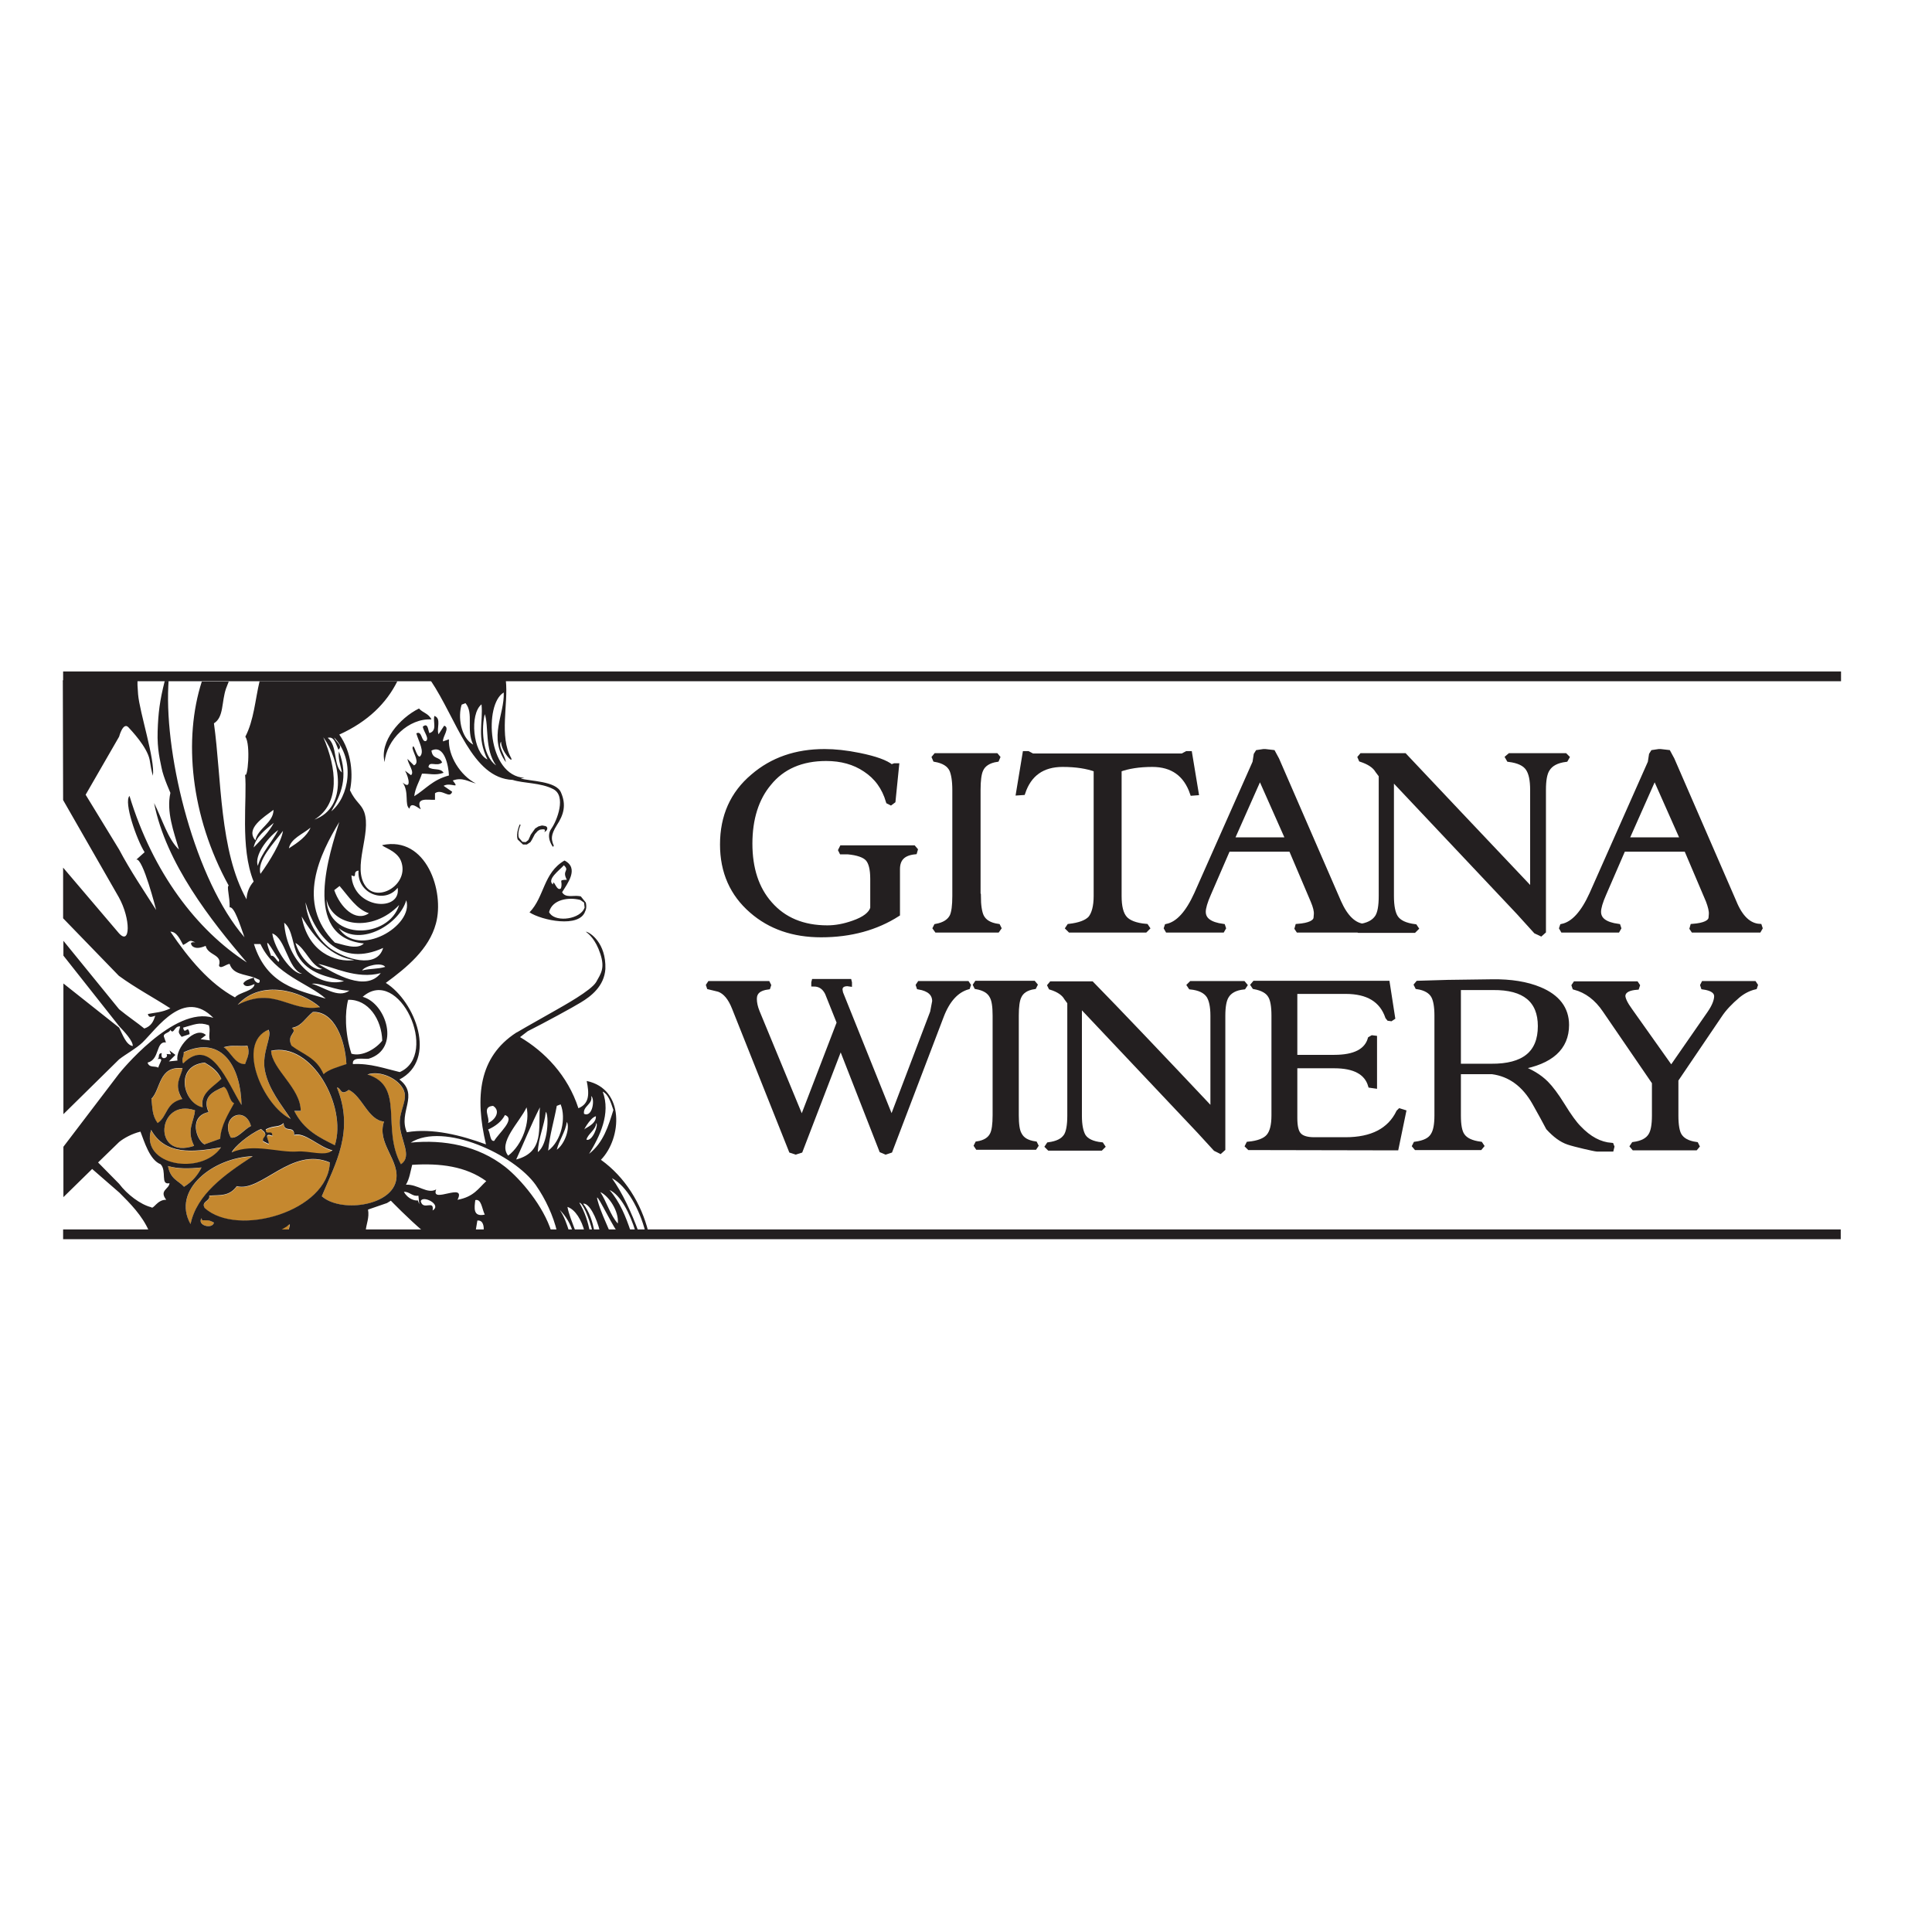 <?xml version="1.0" encoding="UTF-8"?> <svg xmlns="http://www.w3.org/2000/svg" xmlns:xlink="http://www.w3.org/1999/xlink" version="1.1" id="layer" x="0px" y="0px" viewBox="-153 -46 652 652" style="enable-background:new -153 -46 652 652;" xml:space="preserve"> <style type="text/css"> .st0{fill-rule:evenodd;clip-rule:evenodd;fill:#C5882F;} .st1{fill:#231F20;} .st2{fill:none;stroke:#231F20;stroke-width:1.635;stroke-miterlimit:3.864;} </style> <path class="st0" d="M-58.9,369.3l2.7-1.6c1.6-1.6,0.8-0.4,0.6,1.6H-58.9z M-17.7,347c-6.8-12.3,1.5-26.3-11.3-30.3 c4.4-1.5,10.7,1.5,12.3,5.4c1.3,3.2-1.4,6.6-1.4,10.9C-18.1,338.7-13.6,344.1-17.7,347 M-19.4,352.7c-2.1,8.5-18.9,10.6-25,5 c4.6-11.1,11.1-22,5.1-36.7c1.5,0.1,1.1,3.1,4,0.8c4.6,2.2,6.5,10.2,11.9,10.7C-26,340.1-17.7,345.8-19.4,352.7 M-83.9,361.8 c-1.4-2.3,2-2.3,1.5-4.2c3.5-0.3,6.7,0.4,9.3-3.2c8.3,2.2,18.5-13.5,31.4-8C-42.2,362.8-72.8,371.8-83.9,361.8 M-67.7,344.3 c-9.7,6.3-18.9,12.9-21,22.9C-95.2,355.5-80.9,344.7-67.7,344.3 M-96.3,347.5c3.3,1.1,7.2,1,11.3,0.5c-1.2,2.6-3.1,4.8-5.9,6.5 C-92.8,352.4-95.5,352-96.3,347.5 M-102,335.4c4.7,8.5,14,7.6,23.6,5.9C-85.1,351-105.7,347.4-102,335.4 M-71.5,327 c-4.8-7.4-10.3-23.5-19.7-14c-0.7-1.6,0.3-2.4,0.2-3.8C-77.5,303-71.7,314.9-71.5,327 M-54.6,307c-1.9-3.8,2.2-4.3,0.1-6l0.7-0.2 c2.7-0.7,3.6-3,6.4-5.2c7.3-0.2,10.9,9.6,11.3,17.6c-2.9,1-6,1.9-7.7,3.4C-46.3,311-50.9,309.9-54.6,307 M-53.7,329l2.2,0 c-0.1-7.8-9.8-14-10-20.3c13.7-3,25.7,18.7,21.5,31.9C-45.1,337.9-50.4,335.6-53.7,329 M-64.9,335.1l1.1,1.1 c1.1,1.6-0.9,1.8-0.4,3.1l1.8,0.9c0.7-0.4-2.2-4.1,1.3-2.7c0.1-2.5-2.3,0.2-2.2-2.2c2.9-1.5,4.3-0.5,6-2.1c0.2,3.5,3.6,0.5,3.6,4 c3.6-1.1,8.6,4.1,12.9,5.2c-2.3,2.1-7.9,0.1-11.8,0.4c-6.4,0.5-14.7-2.9-22.2,0.3C-74.1,341.3-69.2,336.9-64.9,335.1 M-69.5,307 c1,2.7-0.2,4.3-0.8,6.2c-3.4,0.1-4.7-4-7.2-5.7C-74.4,306.6-72.2,307.2-69.5,307 M-63.6,315.3c1.3,6.6,5.6,11.5,8.6,16.3 c-9.2-4.4-18.6-25.4-7.5-30.1C-61,303.8-64.8,309.3-63.6,315.3 M-45,294c-10.2,1.8-15.3-7.2-27.8-0.8C-64.9,284.4-51.2,288.5-45,294 M-68.3,334c-2.4,1.1-4.7,4.4-6.8,3.9C-78.8,330.9-70.3,327-68.3,334 M-82.5,329.3c-2.3-4.8,1-6.9,5.2-8.5c1.6,0.9,1.7,4.9,3.4,5.5 c-2,3.8-4.4,7.4-4.7,12l-5.3,1.9C-86.8,338.7-89.3,330.8-82.5,329.3 M-83.9,312.7c2.1,1.3,4.2,2.7,5.6,5.5c-2.8,2.9-7.4,4.9-6.3,9.6 C-91.1,326.4-94.2,313.7-83.9,312.7 M-91.5,325c-5.7,1.3-4.9,5.7-8.3,8.1c-1.9-2.6-1.7-5-2.1-8.2c3.3-3.3,2.4-11.2,10.5-10.3 C-91.9,317.8-94.5,320.1-91.5,325 M-87.5,340.7c-14.3,4.8-12.5-16.3,0.3-12C-87.5,332.6-90.2,335.4-87.5,340.7 M-85,365.1 c-1.6,2.5,3.7,3.8,4.2,1.5c-2.1-1.2-2.3-0.7-4-0.8L-85,365.1z"></path> <path class="st1" d="M7.6,218.4c-2.5-0.6-4.5-2.2-7.8-1c2.6,3.3-0.6,0.4-3.1,1.8l2.9,2c-0.9,2.6-3.4-1.2-5.8,0.5l0,2.2 c-2.1,0.2-6.8-1.1-4.8,3.2c-0.8-0.3-3.4-2.8-3.8-0.2c-1.8-1.2,0-5.5-2.3-8.8c2.9,2.5,2.2-1.4,0.8-4l2,1.5c1.3-1-1-3.8-1.2-5.5 l2.2,2.2c2-0.9,0-3.7-0.5-5.8c0.4-2.5,1.3,3.2,2.5,2.8c1.7-1.6-0.4-5-1.2-7.8c2-1.1,1.6,2.9,3.2,2.6c1.4-0.8-0.9-3.4-1-4.9 c1.8-1.4,1.7,1.1,2.2,2.2c2.8-0.8,1.1-3.9,1.7-5.8c2.5,0.9,0.6,4.3,1.4,6.2l1.9-2.9c2.1,0.7-0.6,3.7-0.4,5.3l2-0.7 C-1.8,209,2.3,215.7,7.6,218.4 M-13.2,222.7c3.9-2.4,6.1-5.5,11.7-7c-0.1-3.1-1.5-10.6-5.9-8.4c0.4,3.1,2.7,1.9,3.6,4 c-1.8,1.6-4.4-0.7-4.6,1.6c1.5,1.2,4,0.1,5.1,1.9c-2.9,1-4.9,0.2-7.3,0.3C-11.4,217.6-12.9,219.9-13.2,222.7 M-11.6,193.1 c1.3,1.5,3.2,1.6,4.2,3.7c-7.6-0.5-15.2,6.8-15.8,14.4C-25,204.3-18.1,196.3-11.6,193.1 M22.7,232.4c0,0-1.2,2.4-0.6,4.3l1.2,1.4 l1.1,0.1l0.9-0.7l0.6-1.3l0.2-0.5l1.5-2.1l1.1-0.7l1.1-0.3l0.4,0l0.4,0.1c1.4,0,1.5,1.5,0.1,2.1c0.3-0.6,0.6-1.2-1.5-0.8l-0.7,0.4 l-1,1.1l-1,1.9l-0.5,0.8l-1.2,0.8l-1.3,0l-1.8-1.7c-0.7-2.1,0.7-5.1,0.7-5.1L22.7,232.4z M20,217.2c-13.8-0.6-18.8-20.4-27.7-33.6 h4.4h21c0.9,8-2.3,18.9,1.8,26.2c0.9,2.2-3.4-2.2-3.4-5.5c-1.2,1.4,1.4,4.7,1.6,6.9c-6-8.4-0.4-16-0.7-23.5 c-6.7,3.9-5.6,28.1,7,28.8l-1.3,0.2c3.2,1,11.9,0.8,13.6,4.7c1.9,4.3,0.9,7.6-1.4,11.1c-2.2,3.5-1.7,4.8-1.3,6.2l0.3,0.7l-0.3,0.4 c0,0-2.6-3.3-0.5-6.2c1.9-2.7,5.1-11,0.6-13.3C29.5,218.1,23.7,218.4,20,217.2 M10.6,195c-1.1,4.2-1.1,13.8,3.8,17.3 C10.5,206.9,12,198.9,10.6,195 M2.8,191.8c-1.3,3.9-0.4,11.1,3.9,13.5c-2.5-5.1,0.3-10.5-2.6-14L2.8,191.8z M9.5,191.7 c-4.1,3.3-2.9,16.3,2,18.6C7.8,202.7,10.1,197.9,9.5,191.7 M25.7,261.9c5.1-5.3,4.6-13.3,11.8-17.5c5.1,2.6,0.9,7.9-0.8,10.7 c1.1,2,3.7,1,5.7,1.3l0.6,0.1l1.7,2.1c0.4,1.8-0.1,2.7-0.2,2.9C42.6,267.3,29.8,264.6,25.7,261.9 M42.8,257.7 c-3.9-1-9.4-0.2-10.5,4.1c1.6,3.4,9.4,2.7,11.6-0.7l0.4-0.8l-0.2-1.7L42.8,257.7z M37.3,246c-1.5,1.7-5.9,4.8-3.7,6.5 c0.2-2.4,1.2,2.6,2.7,1.3c0.8-2.6-1.2-2.8,2-2.9C36.5,247.6,39.4,248,37.3,246 M-119.9,346.3l7.1,7.2c2.7,3.6,7.2,7,10.8,7.9 c0.8,0.9,2-2.6,5.1-2.5c-2.5-3.2,1-3.6,1.1-5.6c-3.2,0.7-0.8-4.1-3-6.4c-3.7-1.4-5.5-7.7-6.8-11c-2.9,0.7-5.6,2.2-7.2,3.5 L-119.9,346.3z M-112.8,240.7c3.8,7.2,8.5,14.1,12.5,20.4c0,0-4.5-17.8-6.7-17l2.8-2.5c-2.7-4.3-7.1-16.9-5.1-19 c7.9,25.9,22.7,45.3,39.6,56.2c-12.1-14.1-27.3-33.5-31.3-53.8c2.7,5.3,4.7,12.3,8.4,15.7c-1.8-6.1-4.3-12.8-2.9-19.1 c0.3,0.5-2.4-5.2-3-8.6c-0.4-2.2-1.5-6-1.3-12.2c0.2-6.2,0.7-10.3,2.4-17h1.3l-0.1,1.7c-1.2,24.5,9.1,65.6,25.7,84.8 c-1.5-4.2-3.4-10.4-5-10.1c0.1-3.5-1.1-7.2-0.3-7.3c-13-23.6-15.3-49.6-9.1-68.9h9.1l-0.9,2.3c-1.6,4.6-0.7,9.7-4.1,11.8 c2.6,18.6,1.8,43,11,59.4c0.1-2.3,0.9-4.3,2.4-6c-4.7-11.6-2.1-28.1-2.9-36.2c0.8,2,2-9.9,0.1-12.7c2.9-5.6,3.3-12.4,4.8-18.7h46.5 c-3.7,7.4-9.9,13.6-19.6,18c4.3,6,4.7,13.8,3.6,18.8c1.9,4,3.8,4.6,4.8,7.3c2.6,7.3-4.2,18.7,0.5,25.1c4.2,5.7,15-0.8,11.9-8.6 c-1.4-3.5-6.4-4.7-6.3-5.3c14.9-3.2,21.1,15.7,18.1,26.5c-2.3,8.6-9.8,14.8-16.9,20c10,6.3,17.5,25.9,4.6,32.6 c6.8,5.3-0.5,10.9,2.5,17.8c8.6-1.5,18.6,1.1,26.7,4.1c-3.8-16.1-2.4-29.5,10.2-37.7l0.4-0.2l3.1-1.8c3.3-1.9,8.1-4.6,9.7-5.5 c2.6-1.5,12.1-6.7,13.8-9.6c1.6-2.9,3-4.6,1.4-9.5c-1.6-4.9-3.9-6.7-4.9-7.5c1.4,0.2,6.9,3.8,6.6,12.6c-0.4,5.8-4.8,9.2-8.3,11.3 c-2.4,1.5-12.5,7-17.9,9.7l-2.6,2c8.3,4.9,16.1,12.9,19.7,24c3.9-1.6,3.6-5.2,2.8-9.2c12.9,2.7,11.9,19.3,4.8,26.6 c8.1,5.8,13.6,14.7,16,24.3h-1c-2-7.7-6.2-15.4-11.3-18.1c3.6,5,6.6,11.6,9,18.1h-1c-1.9-6.2-5.1-12.5-8.8-14.1 c3.5,4,5.5,9,7.2,14.1h-4.6c-2.4-3.4-7.9-15.1-6.6-10.5c0.9,3.4,2.6,6.9,4.1,10.5h-3.3c-1.2-4.9-3.7-9.8-5.7-9.5 c2.1,2.7,3.2,6.1,3.8,9.5H47c-1.3-5-3.4-9.9-4.5-9.8c1.9,3.1,2.9,6.5,3.6,9.8h-1.8c-1-3.9-3.1-7.5-5.8-8.4c0.4,2.3,1.6,5.2,2.8,8.4 h-1c-0.8-2.6-2.1-5-4.4-7.4c1.5,2.2,2.4,4.8,3.2,7.4h-4.1c-1.3-5.4-3.8-10.9-7.2-15.8c-7.3-10.3-31-21.3-42.2-14.3 c11.2-1.1,22.7,1,31.9,8.2c5.3,4.2,12.9,13.2,15.6,21.9H10.2c0.2-1.8-0.1-4-2.1-3.8l-0.6,3.6l-17.6,0.1c-5-4.2-11-10.4-11-10.4 l-1.3,0.8l-6.4,2.2c0.5,2.8-0.6,4.8-0.8,7.3h-26c0.2-2,1.1-3.2-0.6-1.6l-2.7,1.6h-43.8c-2.3-5.3-6.4-9.4-10-13l-9.2-8l-9.7,9.5V341 l18.8-24.7c0,0,18.5-23.1,31.8-18.8c-9.9-10.1-18.9,3.4-23.9,8.3c-2.2,2.1-5.6,3.9-7.9,5.7l-18.8,18.5v-44.1l18.8,14.9 c1.2,2.4,2.4,5.9,4.6,6.2c0.1-1.7-2.8-4.8-4.6-6.7l-18.8-23.8v-5l18.8,23.1c2.9,2.4,6.2,4.6,8.5,6.5c2.4-0.8,3.1-2.5,3.7-4.3 c-1.1,0.3-2.2,0.9-2.5-0.6c2.4-0.5,4.7-0.5,7.6-1.9c-5.4-3.5-11.8-6.9-17.4-11l-18.8-19.4v-17.1l18.8,22.1c3.9,4.4,4.1-4.7,0-12.1 l-18.8-32.8l-0.1-40.4h22.6h2.6l0,1.6l0.2,3.1c0.5,6.1,5.8,22.1,5,27.5c-0.5-1.7-0.8-3.5-1.1-5.4c-0.9-4.4-6.2-9.9-7.2-11 c-1.8-1.8-3.1,3.2-3.1,3.2l-11.3,19.6L-112.8,240.7z M-18.1,315.8c13.6-5.9-0.3-36.1-12.5-25.4c8,2.2,12.9,17.6,2,20.9 c-1.7,0.2-5.7-0.8-5.3,1.8C-28,312.8-23.2,314.6-18.1,315.8 M-87.5,340.7c-2.7-5.4,0-8.1,0.3-12C-100,324.4-101.8,345.5-87.5,340.7 M-91.5,324.9c-3-4.9-0.5-7.2,0.1-10.4c-8.1-0.9-7.3,7.1-10.5,10.3c0.4,3.2,0.2,5.6,2.1,8.2C-96.4,330.7-97.2,326.2-91.5,324.9 M-83.9,312.6c-10.4,1-7.3,13.7-0.7,15.1c-1-4.7,3.5-6.8,6.3-9.6C-79.6,315.3-81.7,313.9-83.9,312.6 M-82.6,329.3 c-6.8,1.4-4.2,9.4-1.4,10.9l5.3-1.9c0.3-4.6,2.7-8.3,4.7-12c-1.7-0.6-1.8-4.6-3.4-5.5C-81.5,322.4-84.8,324.5-82.6,329.3 M-68.3,334 c-2-7.1-10.6-3.2-6.8,3.9C-72.9,338.4-70.6,335.1-68.3,334 M-58.8,277.9c-2.3-3.2-6-10.3-2.7-1.3C-60.3,276-58.8,280.1-58.8,277.9 M-61.1,269c0.6,5.2,6.7,13.9,10,13.6C-55.9,281-56.5,270.8-61.1,269 M-43.1,291c-5.6-5.1-17.1-8-22-18.4l-2.2,0 C-62.9,286.4-52.7,288.1-43.1,291 M-41.5,274.1c4.8,3.4,15.7,7.1,17.8-0.2c-14.2,6.5-22.7-3.5-26.2-15.4 C-49.4,264.4-46,270.8-41.5,274.1 M-23,280.3c-1.2-1.7-6.8-0.4-7.8,1.2C-28,280.8-25.7,281.1-23,280.3 M-33.4,278 c-7.8-1.1-13.2-7-17.8-14.7C-49.1,275.3-39.9,278.9-33.4,278 M-44.3,281c-3.9-1.2-5.5-6.8-9-8.8C-51.7,277.4-47,282-44.3,281 M-45.6,279.3c5.6,3.3,16,9.6,21.1,3.1C-32.7,284.6-40.7,280.2-45.6,279.3 M-47.8,286c3.8,0.9,8.9,5.1,12.7,2.3 C-39.4,288.4-45.1,285.5-47.8,286 M-45,293.9c-6.2-5.5-19.9-9.6-27.8-0.8C-60.3,286.7-55.2,295.7-45,293.9 M-63.6,315.3 c-1.2-6.1,2.6-11.6,1.2-13.8c-11.1,4.7-1.7,25.7,7.5,30.1C-58,326.8-62.3,321.8-63.6,315.3 M-69.5,306.9c-2.7,0.3-4.9-0.4-8,0.5 c2.5,1.7,3.8,5.8,7.2,5.7C-69.7,311.2-68.5,309.6-69.5,306.9 M-64.9,335c-4.2,1.8-9.2,6.2-9.9,7.9c7.5-3.2,15.8,0.2,22.2-0.3 c3.9-0.3,9.5,1.8,11.8-0.4c-4.4-1-9.4-6.3-12.9-5.2c0-3.5-3.4-0.4-3.6-4c-1.7,1.6-3,0.6-6,2.1c-0.1,2.4,2.3-0.2,2.2,2.2 c-3.5-1.4-0.6,2.3-1.3,2.7l-1.8-0.9c-0.5-1.3,1.5-1.5,0.4-3.1L-64.9,335z M-53.7,328.9c3.3,6.6,8.6,9,13.7,11.6 c4.2-13.2-7.8-35-21.5-31.9c0.3,6.3,10,12.6,10,20.3L-53.7,328.9z M-54.6,306.9c3.8,2.9,8.4,4,10.8,9.6c1.7-1.6,4.8-2.4,7.7-3.4 c-0.4-8-4-17.9-11.3-17.6c-2.7,2.2-3.7,4.5-6.4,5.2l-0.7,0.2C-52.4,302.6-56.5,303.1-54.6,306.9 M-35.5,291.4 c-1.1,4-1.2,11,1.1,18.2c3.7,1.1,8.3-1.7,10.4-4.4C-24.2,298-28.7,291.2-35.5,291.4 M-15.9,257.8c-2.2,7.9-15.1,15.8-22.8,9.4 C-32.1,277.6-13.2,266.4-15.9,257.8 M-42.8,257.5c0.5,14.1,21,13.3,24.5,1.9C-27.2,268.8-41,266.7-42.8,257.5 M-32,247.8 c-2.3,0.3-0.1,2.7-2.4,1.6c0.6,11.5,16.9,12.5,15.6,4.2C-23.2,259.2-32.6,255.5-32,247.8 M-28.5,262.2c-4.1-1.3-6.8-5.6-9.9-9.2 l-1.8,1.4C-38.2,260.2-33,265.3-28.5,262.2 M-38.8,207c-0.9-2-1.4-4.6-3.6-4c3.4,2.7,1.8,9.3,4.8,11.7c-0.5-2.4-1.4-5.1-1-7.1 c3.3,8.8,0.6,14.6-2.6,20.2c6-4.9,8.2-17.2,1-24.9C-39.9,204.2-37.1,205.7-38.8,207 M-43.9,202.8c4.5,10.4,5.9,22.3-3,27.8 C-35.3,226.4-38.3,210.4-43.9,202.8 M-38.5,231.4c-6.4,10.6-14.9,27.3-1.5,40.7c2.6,0.6,7.5,2.6,9.8,0.3 C-51.7,270.2-41.4,241-38.5,231.4 M-48.2,233.3c-2.6,2.2-6.7,3.7-7.3,7C-52.4,238.3-49.4,236.2-48.2,233.3 M-52.5,276.5 c-1.8-3.2-1.7-8.9-4.6-11.1c0.9,13.6,11.6,22.1,20.2,19.7C-42.2,283.6-48.9,282.8-52.5,276.5 M-65.1,248.9 c3.1-4.2,7.1-10.9,7.6-14.5C-60.6,238.6-66.4,244.4-65.1,248.9 M-66,246.2c1.3-4.5,4.8-8,6.9-12.1C-63,237-67.2,242.7-66,246.2 M-60.7,227.3c-3.3,2.5-9.6,6.3-6.1,10.3C-66,233.5-60.7,231.7-60.7,227.3 M-67.4,240c2.5-2.6,5.2-5.2,6.8-8.3 C-63.6,234.1-66.7,236.5-67.4,240 M-95.5,268.4c6.3,9.3,13.2,17.5,21.8,22.2c1.5-1.8,6.4-2.1,6.6-4.5c-1.6,0.7-3.2,1.2-3.8-0.2 c0.5-1,2-1.5,3.6-2c-0.1,1.6,2.3,2.7,1.9,0.8l-1.8-0.8c-3.5-1.2-7.2-1.1-8.3-4.6c-1.1,0-3.2,2-3.6,0.5c1.2-3.8-3.7-3.3-4.5-6.6 c-1.9,0.8-3.4,1-4.5,0.1c-1.4-1.8,1-1.2,1-1.3l-0.8-0.3c-1.2-0.6-1.4,0.3-3.3,1.2C-92.3,270.9-93.4,268.4-95.5,268.4 M-71.5,326.9 c-0.2-12.1-6.1-23.9-19.5-17.8c0.2,1.4-0.9,2.2-0.2,3.8C-81.8,303.4-76.2,319.5-71.5,326.9 M-103.2,312.6c0.6,1.9,2.5,1,3.6,1.7 c0.7-2.2,2-3.2-0.3-2.9c1-0.4-0.1-1.9,1.5-2c-0.7,2.7,2.5,1.7,1.6,0.3l1.5,0.1l-0.5-1.3l2,1.5l-2.2,2.2l2.9-0.3 c-0.9-4.1,6-11.9,9.6-8.6l-1.8,1.4l3.1,0.4c-0.5-1.9,0.3-3.2-0.3-5.1c-3.4-1.2-4.9-0.2-8.7,0.8c0.6,2.9,1.7-1.6,2.2,2.2l-2.7,0.9 c-1.5-1.8-0.9-1.6-0.5-3.5c-2-0.3-2.1,2.9-3.3,1.2l-0.2-0.7c0.9,1.7-2.3,1.5-2,2.9l0.7,2C-100.5,305.3-99,311.6-103.2,312.6 M-102,335.3c-3.7,12,16.9,15.6,23.6,5.9C-88.1,342.9-97.3,343.8-102,335.3 M-96.3,347.5c0.8,4.5,3.5,4.9,5.4,7 c2.8-1.7,4.7-4,5.9-6.5C-89.1,348.4-93,348.5-96.3,347.5 M-67.7,344.2c-13.2,0.4-27.5,11.3-21,22.9 C-86.6,357.1-77.4,350.5-67.7,344.2 M-85,365.1c-1.6,2.5,3.7,3.8,4.2,1.5c-2-1.1-2.3-0.7-4-0.8L-85,365.1z M-83.9,361.7 c11.2,10,41.7,1,42.2-15.4c-12.9-5.5-23.2,10.2-31.4,8c-2.6,3.6-5.8,2.9-9.3,3.2C-81.9,359.4-85.3,359.4-83.9,361.7 M-19.4,352.7 c1.7-7-6.6-12.7-4-20.2c-5.4-0.5-7.3-8.5-11.9-10.7c-2.9,2.2-2.5-0.7-4-0.8c6,14.7-0.5,25.6-5.1,36.7 C-38.3,363.2-21.5,361.2-19.4,352.7 M-17.7,346.9c4.1-2.8-0.4-8.3-0.4-14c0-4.3,2.7-7.7,1.4-10.9c-1.6-3.9-7.9-6.9-12.3-5.4 C-16.2,320.6-24.4,334.6-17.7,346.9 M-12,359.1l0.5,1.3l-0.3-2.9c-2,0.4-3-1.4-4.9-1.3C-15.4,358.6-13,359.3-12,359.1 M-7,362.5 c3.3-2-3.5-5.3-4-3.1C-10.2,362.7-6.4,358.7-7,362.5 M7.4,359c-0.3,2.5-0.9,5.8,3.2,4.9C9.6,361.9,9.5,358.5,7.4,359 M-13.9,347.1 c-0.6,2.3-0.9,4.7-2.1,6.7c4-0.2,7.2,3.3,10.2,1.6c-2,5.1,10.3-2.7,7.2,3.5c5.5-1,7.1-3.9,9.7-6.3C4.2,347.6-4.4,346.5-13.9,347.1 M13.4,327.2c-4,0.3-0.9,4-1.7,5.8C14.1,332,16.1,328.9,13.4,327.2 M11.7,335.2c0.8,1,0.6,4.2,2.1,3.8c1.3-2.4,7.4-7.4,3.6-8.7 C16.4,332.3,14.4,334,11.7,335.2 M18.5,344c4.9-3.7,7.4-11.5,6.2-16.3C22.4,332.7,14.9,339.6,18.5,344 M21.2,345.3 c9.6-2.5,7.4-10.7,8-17.6C26.3,333.4,23.9,339.4,21.2,345.3 M28.5,342.8c3.5-2.6,3.8-12.4,2.7-13.6 C30.7,333.9,28.7,337.9,28.5,342.8 M32,342.3c4.5-3.3,6.1-11,4.2-15.6l-1.3,0.5C34,332.2,32.5,337,32,342.3 M34.9,342 c2.8-2,4.5-7.4,3.4-9.4C37.8,336.1,35.7,338.7,34.9,342 M46.5,323.9c0.7,2.7-2.9,3.4-2.4,6C47.1,331.2,47.8,324.6,46.5,323.9 M48.1,330.7c-2.1,0.5-4.7,5.8-3.8,4.3C46.2,333.9,48.2,332.8,48.1,330.7 M44.9,338.6c2,0.8,4.2-5.1,3.3-5.6 C48.1,335.3,45.5,336.5,44.9,338.6 M45.8,343.4c4.9-3.9,6.5-9.4,8.2-14.8c-0.9-2.8-1.8-5.4-3.6-6.2 C53.2,329.8,49.4,337.5,45.8,343.4 M55.5,366.9c0.4-4.3-3.1-9.3-5.9-10.6C51.7,359.5,53,364.2,55.5,366.9"></path> <rect x="-131.7" y="368.9" class="st1" width="599.9" height="3.3"></rect> <path class="st1" d="M100.1,238.7c0,8.4,2.2,15.2,6.7,20.3c4.7,5.4,11.2,8.1,19.4,8.1c2.7,0,5.6-0.5,8.7-1.6c3.8-1.3,6-3,6.6-5v-9.9 c0-3.4-0.6-5.6-1.7-6.8c-1.1-1.2-3.4-2-6.7-2.3H131l-0.3-0.6l0.4-0.8h24.2l0.6,0.7l-0.2,0.7c-3.9,0.4-5.8,2.3-5.8,5.8v15.2 c-7.2,4.6-15.8,7-25.8,7c-9.4,0-17.2-2.7-23.4-8.1c-6.6-5.7-9.9-13.2-9.9-22.4c0-9.5,3.4-17.2,10.3-23c6.5-5.6,14.5-8.4,24.2-8.4 c3.4,0,7.3,0.4,11.7,1.3c5.4,1.1,9,2.4,10.8,3.9l1.1-0.4h0.7l-1.2,11.9l-0.8,0.6l-0.8-0.4c-1.4-4.8-4-8.3-7.8-10.8 c-3.7-2.5-8.1-3.7-13.2-3.7c-8.3,0-14.8,2.8-19.3,8.4C102.3,223.4,100.1,230.3,100.1,238.7"></path> <path class="st2" d="M100.1,238.7c0,8.4,2.2,15.2,6.7,20.3c4.7,5.4,11.2,8.1,19.4,8.1c2.7,0,5.6-0.5,8.7-1.6c3.8-1.3,6-3,6.6-5v-9.9 c0-3.4-0.6-5.6-1.7-6.8c-1.1-1.2-3.4-2-6.7-2.3H131l-0.3-0.6l0.4-0.8h24.2l0.6,0.7l-0.2,0.7c-3.9,0.4-5.8,2.3-5.8,5.8v15.2 c-7.2,4.6-15.8,7-25.8,7c-9.4,0-17.2-2.7-23.4-8.1c-6.6-5.7-9.9-13.2-9.9-22.4c0-9.5,3.4-17.2,10.3-23c6.5-5.6,14.5-8.4,24.2-8.4 c3.4,0,7.3,0.4,11.7,1.3c5.4,1.1,9,2.4,10.8,3.9l1.1-0.4h0.7l-1.2,11.9l-0.8,0.6l-0.8-0.4c-1.4-4.8-4-8.3-7.8-10.8 c-3.7-2.5-8.1-3.7-13.2-3.7c-8.3,0-14.8,2.8-19.3,8.4C102.3,223.4,100.1,230.3,100.1,238.7z"></path> <path class="st1" d="M177.2,256.4c0,3.2,0.4,5.5,1,6.8c0.9,1.9,2.8,3,5.6,3.4l0.3,0.6l-0.5,0.7h-20.5l-0.5-0.7l0.3-0.6 c2.7-0.5,4.5-1.6,5.4-3.4c0.6-1.3,0.9-3.6,0.9-6.8v-35.8c0-3.2-0.4-5.4-1-6.8c-0.9-1.9-2.8-3-5.6-3.5l-0.3-0.7l0.5-0.6h20.4l0.5,0.6 l-0.3,0.7c-2.7,0.4-4.6,1.6-5.4,3.5c-0.6,1.3-0.9,3.6-0.9,6.8V256.4z"></path> <path class="st2" d="M177.2,256.4c0,3.2,0.4,5.5,1,6.8c0.9,1.9,2.8,3,5.6,3.4l0.3,0.6l-0.5,0.7h-20.5l-0.5-0.7l0.3-0.6 c2.7-0.5,4.5-1.6,5.4-3.4c0.6-1.3,0.9-3.6,0.9-6.8v-35.8c0-3.2-0.4-5.4-1-6.8c-0.9-1.9-2.8-3-5.6-3.5l-0.3-0.7l0.5-0.6h20.4l0.5,0.6 l-0.3,0.7c-2.7,0.4-4.6,1.6-5.4,3.5c-0.6,1.3-0.9,3.6-0.9,6.8V256.4z"></path> <path class="st1" d="M224.7,256.4c0,3.5,0.6,6,1.9,7.5c1.2,1.4,3.6,2.4,7.2,2.7l0.4,0.6l-0.7,0.7h-25.4l-0.7-0.7l0.4-0.6 c3.5-0.4,5.9-1.3,7.2-2.7c1.2-1.5,1.9-4,1.9-7.5v-42.7c-3-1.1-6.7-1.7-11.3-1.7c-6.8,0-11.3,3.2-13.4,9.5l-1.5,0.1l2.2-13.3h1 l1.5,0.8H246l1.5-0.8h1l2.2,13.3l-1.3,0.1c-2.2-6.5-6.8-9.7-13.5-9.7c-4.5,0-8.2,0.6-11.2,1.7V256.4z"></path> <path class="st2" d="M224.7,256.4c0,3.5,0.6,6,1.9,7.5c1.2,1.4,3.6,2.4,7.2,2.7l0.4,0.6l-0.7,0.7h-25.4l-0.7-0.7l0.4-0.6 c3.5-0.4,5.9-1.3,7.2-2.7c1.2-1.5,1.9-4,1.9-7.5v-42.7c-3-1.1-6.7-1.7-11.3-1.7c-6.8,0-11.3,3.2-13.4,9.5l-1.5,0.1l2.2-13.3h1 l1.5,0.8H246l1.5-0.8h1l2.2,13.3l-1.3,0.1c-2.2-6.5-6.8-9.7-13.5-9.7c-4.5,0-8.2,0.6-11.2,1.7V256.4z"></path> <path class="st1" d="M307.5,266.6l0.2,0.6l-0.4,0.7h-22.2l-0.4-0.6l0.2-0.7c4-0.3,6-1.3,6.2-2.8l0.1-1.2c0.1-1.2-0.3-2.7-1.1-4.6 l-7.4-17.4h-21.3l-6.5,15c-1.2,2.7-1.8,4.8-1.8,6.1c0,2.7,2.2,4.3,6.6,4.9l0.2,0.6l-0.4,0.7h-18.5l-0.4-0.7l0.2-0.6 c3.8-0.8,7.1-4.5,10-10.9l19.7-44.4l0.4-2.6l0.5-0.8l2-0.3h0.6l2.6,0.3l1.3,2.4l20.9,48.1C301.1,263.6,304,266.4,307.5,266.6 M281.7,237.4l-9.5-21.4l-9.5,21.4H281.7z"></path> <path class="st2" d="M307.5,266.6l0.2,0.6l-0.4,0.7h-22.2l-0.4-0.6l0.2-0.7c4-0.3,6-1.3,6.2-2.8l0.1-1.2c0.1-1.2-0.3-2.7-1.1-4.6 l-7.4-17.4h-21.3l-6.5,15c-1.2,2.7-1.8,4.8-1.8,6.1c0,2.7,2.2,4.3,6.6,4.9l0.2,0.6l-0.4,0.7h-18.5l-0.4-0.7l0.2-0.6 c3.8-0.8,7.1-4.5,10-10.9l19.7-44.4l0.4-2.6l0.5-0.8l2-0.3h0.6l2.6,0.3l1.3,2.4l20.9,48.1C301.1,263.6,304,266.4,307.5,266.6z M281.7,237.4l-9.5-21.4l-9.5,21.4H281.7z"></path> <path class="st1" d="M364.2,254.7v-34.1c0-3.4-0.5-5.7-1.5-7.2c-1.1-1.7-3.3-2.7-6.5-3.1l-0.4-0.7l0.7-0.6h18.7l0.6,0.6l-0.4,0.7 c-3.1,0.4-5.1,1.5-6.2,3.3c-0.9,1.4-1.3,3.7-1.3,7v47.7l-0.9,0.8l-1.7-0.8l-5.8-6.4l-42.9-45.5v40c0,3.4,0.5,5.8,1.4,7.2 c1.1,1.7,3.3,2.7,6.5,3.1l0.4,0.6l-0.7,0.7h-18.5l-0.6-0.7l0.4-0.6c3.1-0.4,5.1-1.4,6.3-3.2c0.9-1.4,1.3-3.8,1.3-7.1v-40.7l-1.2-1.6 c-1-1.7-2.9-2.9-5.6-3.8l-0.3-0.7l0.5-0.6h14.5C330.4,219,344.9,234.3,364.2,254.7"></path> <path class="st2" d="M364.2,254.7v-34.1c0-3.4-0.5-5.7-1.5-7.2c-1.1-1.7-3.3-2.7-6.5-3.1l-0.4-0.7l0.7-0.6h18.7l0.6,0.6l-0.4,0.7 c-3.1,0.4-5.1,1.5-6.2,3.3c-0.9,1.4-1.3,3.7-1.3,7v47.7l-0.9,0.8l-1.7-0.8l-5.8-6.4l-42.9-45.5v40c0,3.4,0.5,5.8,1.4,7.2 c1.1,1.7,3.3,2.7,6.5,3.1l0.4,0.6l-0.7,0.7h-18.5l-0.6-0.7l0.4-0.6c3.1-0.4,5.1-1.4,6.3-3.2c0.9-1.4,1.3-3.8,1.3-7.1v-40.7l-1.2-1.6 c-1-1.7-2.9-2.9-5.6-3.8l-0.3-0.7l0.5-0.6h14.5C330.4,219,344.9,234.3,364.2,254.7z"></path> <path class="st1" d="M440.8,266.6l0.2,0.6l-0.4,0.7h-22.2l-0.4-0.6l0.2-0.7c4-0.3,6-1.3,6.2-2.8l0.1-1.2c0.1-1.2-0.3-2.7-1-4.6 l-7.4-17.4h-21.3l-6.5,15c-1.2,2.7-1.8,4.8-1.8,6.1c0,2.7,2.2,4.3,6.6,4.9l0.2,0.6l-0.4,0.7h-18.5l-0.4-0.7l0.2-0.6 c3.8-0.8,7.1-4.5,10-10.9l19.7-44.4l0.4-2.6l0.5-0.8l2-0.3h0.6l2.6,0.3l1.3,2.4l20.9,48.1C434.3,263.6,437.2,266.4,440.8,266.6 M414.9,237.4l-9.5-21.4l-9.5,21.4H414.9z"></path> <path class="st2" d="M440.8,266.6l0.2,0.6l-0.4,0.7h-22.2l-0.4-0.6l0.2-0.7c4-0.3,6-1.3,6.2-2.8l0.1-1.2c0.1-1.2-0.3-2.7-1-4.6 l-7.4-17.4h-21.3l-6.5,15c-1.2,2.7-1.8,4.8-1.8,6.1c0,2.7,2.2,4.3,6.6,4.9l0.2,0.6l-0.4,0.7h-18.5l-0.4-0.7l0.2-0.6 c3.8-0.8,7.1-4.5,10-10.9l19.7-44.4l0.4-2.6l0.5-0.8l2-0.3h0.6l2.6,0.3l1.3,2.4l20.9,48.1C434.3,263.6,437.2,266.4,440.8,266.6z M414.9,237.4l-9.5-21.4l-9.5,21.4H414.9z"></path> <path class="st1" d="M161.7,295.6l0.7-3.7c0-2.6-1.8-4.2-5.3-4.8l-0.2-0.6l0.4-0.6h16.1l0.4,0.6l-0.2,0.6c-3.8,1.1-6.8,4.3-8.9,9.8 l-17.3,45.4l-1.5,0.5l-1.4-0.6l-13.8-35.3l-13.6,35.4l-1.6,0.5l-1.5-0.5l-19.2-48.2c-1.3-3.3-3-5.4-5.2-6.2l-3.3-0.8l-0.2-0.6 l0.4-0.6h19.6l0.3,0.6l-0.2,0.6c-3.1,0.4-4.6,1.7-4.6,4c0,1.3,0.3,2.8,1,4.5l15,36.3l12.6-32.8l-4-10c-1-2-2.5-3-4.6-3v-0.5l0.1-0.4 h11.9l0.1,0.4v0.5l-0.7-0.1c-1.6,0-2.5,0.7-2.5,2l0.2,1.1l17.2,42.8L161.7,295.6z"></path> <path class="st2" d="M161.7,295.6l0.7-3.7c0-2.6-1.8-4.2-5.3-4.8l-0.2-0.6l0.4-0.6h16.1l0.4,0.6l-0.2,0.6c-3.8,1.1-6.8,4.3-8.9,9.8 l-17.3,45.4l-1.5,0.5l-1.4-0.6l-13.8-35.3l-13.6,35.4l-1.6,0.5l-1.5-0.5l-19.2-48.2c-1.3-3.3-3-5.4-5.2-6.2l-3.3-0.8l-0.2-0.6 l0.4-0.6h19.6l0.3,0.6l-0.2,0.6c-3.1,0.4-4.6,1.7-4.6,4c0,1.3,0.3,2.8,1,4.5l15,36.3l12.6-32.8l-4-10c-1-2-2.5-3-4.6-3v-0.5l0.1-0.4 h11.9l0.1,0.4v0.5l-0.7-0.1c-1.6,0-2.5,0.7-2.5,2l0.2,1.1l17.2,42.8L161.7,295.6z"></path> <path class="st1" d="M190,330.4c0,3,0.3,5.2,1,6.4c0.9,1.8,2.6,2.8,5.3,3.2l0.3,0.6l-0.4,0.6h-19.3l-0.4-0.6l0.3-0.6 c2.6-0.4,4.3-1.5,5.1-3.2c0.6-1.2,0.9-3.4,0.9-6.4v-33.7c0-3-0.3-5.1-1-6.4c-0.9-1.8-2.6-2.8-5.3-3.3l-0.3-0.6l0.4-0.6h19.2l0.5,0.6 l-0.3,0.6c-2.6,0.4-4.3,1.5-5.1,3.3c-0.6,1.2-0.9,3.4-0.9,6.4V330.4z"></path> <path class="st2" d="M190,330.4c0,3,0.3,5.2,1,6.4c0.9,1.8,2.6,2.8,5.3,3.2l0.3,0.6l-0.4,0.6h-19.3l-0.4-0.6l0.3-0.6 c2.6-0.4,4.3-1.5,5.1-3.2c0.6-1.2,0.9-3.4,0.9-6.4v-33.7c0-3-0.3-5.1-1-6.4c-0.9-1.8-2.6-2.8-5.3-3.3l-0.3-0.6l0.4-0.6h19.2l0.5,0.6 l-0.3,0.6c-2.6,0.4-4.3,1.5-5.1,3.3c-0.6,1.2-0.9,3.4-0.9,6.4V330.4z"></path> <path class="st1" d="M256.3,328.9v-32.1c0-3.2-0.5-5.4-1.4-6.8c-1.1-1.6-3.1-2.6-6.1-2.9l-0.4-0.6l0.6-0.6h17.6l0.5,0.6l-0.4,0.6 c-2.9,0.3-4.8,1.4-5.8,3.1c-0.8,1.3-1.2,3.5-1.2,6.6v44.9l-0.9,0.8l-1.6-0.8l-5.5-6l-40.4-42.8v37.7c0,3.2,0.5,5.4,1.3,6.8 c1,1.6,3.1,2.6,6.1,2.9l0.4,0.6l-0.6,0.6h-17.4l-0.6-0.6l0.4-0.6c2.9-0.4,4.8-1.3,5.9-3c0.8-1.3,1.2-3.6,1.2-6.7v-38.3l-1.1-1.5 c-0.9-1.6-2.7-2.8-5.3-3.6l-0.3-0.6l0.5-0.6h13.6C224.5,295.3,238.2,309.7,256.3,328.9"></path> <path class="st2" d="M256.3,328.9v-32.1c0-3.2-0.5-5.4-1.4-6.8c-1.1-1.6-3.1-2.6-6.1-2.9l-0.4-0.6l0.6-0.6h17.6l0.5,0.6l-0.4,0.6 c-2.9,0.3-4.8,1.4-5.8,3.1c-0.8,1.3-1.2,3.5-1.2,6.6v44.9l-0.9,0.8l-1.6-0.8l-5.5-6l-40.4-42.8v37.7c0,3.2,0.5,5.4,1.3,6.8 c1,1.6,3.1,2.6,6.1,2.9l0.4,0.6l-0.6,0.6h-17.4l-0.6-0.6l0.4-0.6c2.9-0.4,4.8-1.3,5.9-3c0.8-1.3,1.2-3.6,1.2-6.7v-38.3l-1.1-1.5 c-0.9-1.6-2.7-2.8-5.3-3.6l-0.3-0.6l0.5-0.6h13.6C224.5,295.3,238.2,309.7,256.3,328.9z"></path> <path class="st1" d="M268.6,341.3l-0.6-0.6l0.3-0.6c3.3-0.3,5.6-1.2,6.8-2.6c1.2-1.4,1.8-3.7,1.8-7.1v-33.7c0-3.1-0.4-5.3-1.1-6.5 c-0.9-1.7-2.8-2.7-5.5-3.2l-0.4-0.6l0.5-0.6h10.1h34.7l1.8,11.6l-0.6,0.4l-0.7-0.1l-0.4-0.5c-2-5.8-6.7-8.6-14.2-8.6h-16.2l-0.9,0.1 v22.1h13.3c6.9,0,10.9-2.1,12.1-6.2l0.7-0.4l0.8,0.1v16.2l-1.4-0.2c-1.3-4.4-5.4-6.6-12.2-6.6h-13.3v17.6c0,2.7,0.4,4.5,1.2,5.5 c0.9,1.2,2.7,1.8,5.3,1.8h10.6c8.9,0,14.9-3.1,17.9-9.3l0.4-0.4l1.3,0.4l-2.5,12.1L268.6,341.3z"></path> <path class="st2" d="M268.6,341.3l-0.6-0.6l0.3-0.6c3.3-0.3,5.6-1.2,6.8-2.6c1.2-1.4,1.8-3.7,1.8-7.1v-33.7c0-3.1-0.4-5.3-1.1-6.5 c-0.9-1.7-2.8-2.7-5.5-3.2l-0.4-0.6l0.5-0.6h10.1h34.7l1.8,11.6l-0.6,0.4l-0.7-0.1l-0.4-0.5c-2-5.8-6.7-8.6-14.2-8.6h-16.2l-0.9,0.1 v22.1h13.3c6.9,0,10.9-2.1,12.1-6.2l0.7-0.4l0.8,0.1v16.2l-1.4-0.2c-1.3-4.4-5.4-6.6-12.2-6.6h-13.3v17.6c0,2.7,0.4,4.5,1.2,5.5 c0.9,1.2,2.7,1.8,5.3,1.8h10.6c8.9,0,14.9-3.1,17.9-9.3l0.4-0.4l1.3,0.4l-2.5,12.1L268.6,341.3z"></path> <path class="st1" d="M339.2,315.7v14.8c0,3.2,0.4,5.4,1.3,6.7c1.1,1.6,3.1,2.5,6.1,2.9l0.4,0.6l-0.5,0.6h-21.6l-0.5-0.6l0.3-0.6 c2.9-0.4,4.9-1.3,5.9-3c0.9-1.4,1.3-3.6,1.3-6.7v-33.7c0-3-0.4-5.2-1.1-6.5c-0.9-1.7-2.8-2.8-5.5-3.2l-0.3-0.6l0.5-0.6l10.1-0.3 l14.9-0.2c6.4-0.1,11.8,0.8,16.1,2.6c6,2.5,9.1,6.5,9.1,12c0,7.7-5.3,12.5-15.9,14.3c3.7,1.3,6.7,3.1,9,5.4c1.5,1.5,3.4,4,5.5,7.4 c2.2,3.6,4.1,6.2,5.5,7.6c3.5,3.7,7.1,5.6,11,5.9l0.2,0.5l-0.2,0.8h-4.9c-0.6,0-7.6-1.6-9.6-2.3c-2.4-0.8-4.6-2.5-6.8-4.9 c-1-1.9-2.5-4.7-4.6-8.4c-3.5-6.2-8.3-9.7-14.3-10.5H339.2z M339.2,313.8h11c11.1,0.1,16.6-4.4,16.6-13.5c0-8.7-5.3-13.1-15.9-13 h-11.7V313.8z"></path> <path class="st2" d="M339.2,315.7v14.8c0,3.2,0.4,5.4,1.3,6.7c1.1,1.6,3.1,2.5,6.1,2.9l0.4,0.6l-0.5,0.6h-21.6l-0.5-0.6l0.3-0.6 c2.9-0.4,4.9-1.3,5.9-3c0.9-1.4,1.3-3.6,1.3-6.7v-33.7c0-3-0.4-5.2-1.1-6.5c-0.9-1.7-2.8-2.8-5.5-3.2l-0.3-0.6l0.5-0.6l10.1-0.3 l14.9-0.2c6.4-0.1,11.8,0.8,16.1,2.6c6,2.5,9.1,6.5,9.1,12c0,7.7-5.3,12.5-15.9,14.3c3.7,1.3,6.7,3.1,9,5.4c1.5,1.5,3.4,4,5.5,7.4 c2.2,3.6,4.1,6.2,5.5,7.6c3.5,3.7,7.1,5.6,11,5.9l0.2,0.5l-0.2,0.8h-4.9c-0.6,0-7.6-1.6-9.6-2.3c-2.4-0.8-4.6-2.5-6.8-4.9 c-1-1.9-2.5-4.7-4.6-8.4c-3.5-6.2-8.3-9.7-14.3-10.5H339.2z M339.2,313.8h11c11.1,0.1,16.6-4.4,16.6-13.5c0-8.7-5.3-13.1-15.9-13 h-11.7V313.8z"></path> <path class="st1" d="M421.8,287.1l-0.2-0.6l0.3-0.6h17.1l0.4,0.6l-0.2,0.6c-2.1,0.5-4,1.5-5.7,2.9c-2.6,2.2-4.7,4.4-6.2,6.7 l-14.7,21.7v12.1c0,3.2,0.4,5.4,1.1,6.6c1,1.7,2.9,2.7,5.7,3.1l0.3,0.6l-0.5,0.6h-20.8l-0.5-0.6l0.4-0.6c2.9-0.4,4.8-1.4,5.8-3.1 c0.8-1.3,1.2-3.5,1.2-6.6v-11.2l-16.7-24.4c-2.7-4-6.1-6.6-10.2-7.7l-0.2-0.6l0.4-0.6h20.6l0.4,0.6l-0.2,0.6c-2.7,0.2-4.2,1-4.6,2.3 l-0.1,0.5c0,1.1,0.8,2.8,2.4,5l13.9,19.6l12.9-18.6c1.6-2.3,2.4-4.3,2.4-5.9C426.2,288.5,424.7,287.5,421.8,287.1"></path> <path class="st2" d="M421.8,287.1l-0.2-0.6l0.3-0.6h17.1l0.4,0.6l-0.2,0.6c-2.1,0.5-4,1.5-5.7,2.9c-2.6,2.2-4.7,4.4-6.2,6.7 l-14.7,21.7v12.1c0,3.2,0.4,5.4,1.1,6.6c1,1.7,2.9,2.7,5.7,3.1l0.3,0.6l-0.5,0.6h-20.8l-0.5-0.6l0.4-0.6c2.9-0.4,4.8-1.4,5.8-3.1 c0.8-1.3,1.2-3.5,1.2-6.6v-11.2l-16.7-24.4c-2.7-4-6.1-6.6-10.2-7.7l-0.2-0.6l0.4-0.6h20.6l0.4,0.6l-0.2,0.6c-2.7,0.2-4.2,1-4.6,2.3 l-0.1,0.5c0,1.1,0.8,2.8,2.4,5l13.9,19.6l12.9-18.6c1.6-2.3,2.4-4.3,2.4-5.9C426.2,288.5,424.7,287.5,421.8,287.1z"></path> <rect x="-131.7" y="180.6" class="st1" width="600" height="3.3"></rect> </svg> 